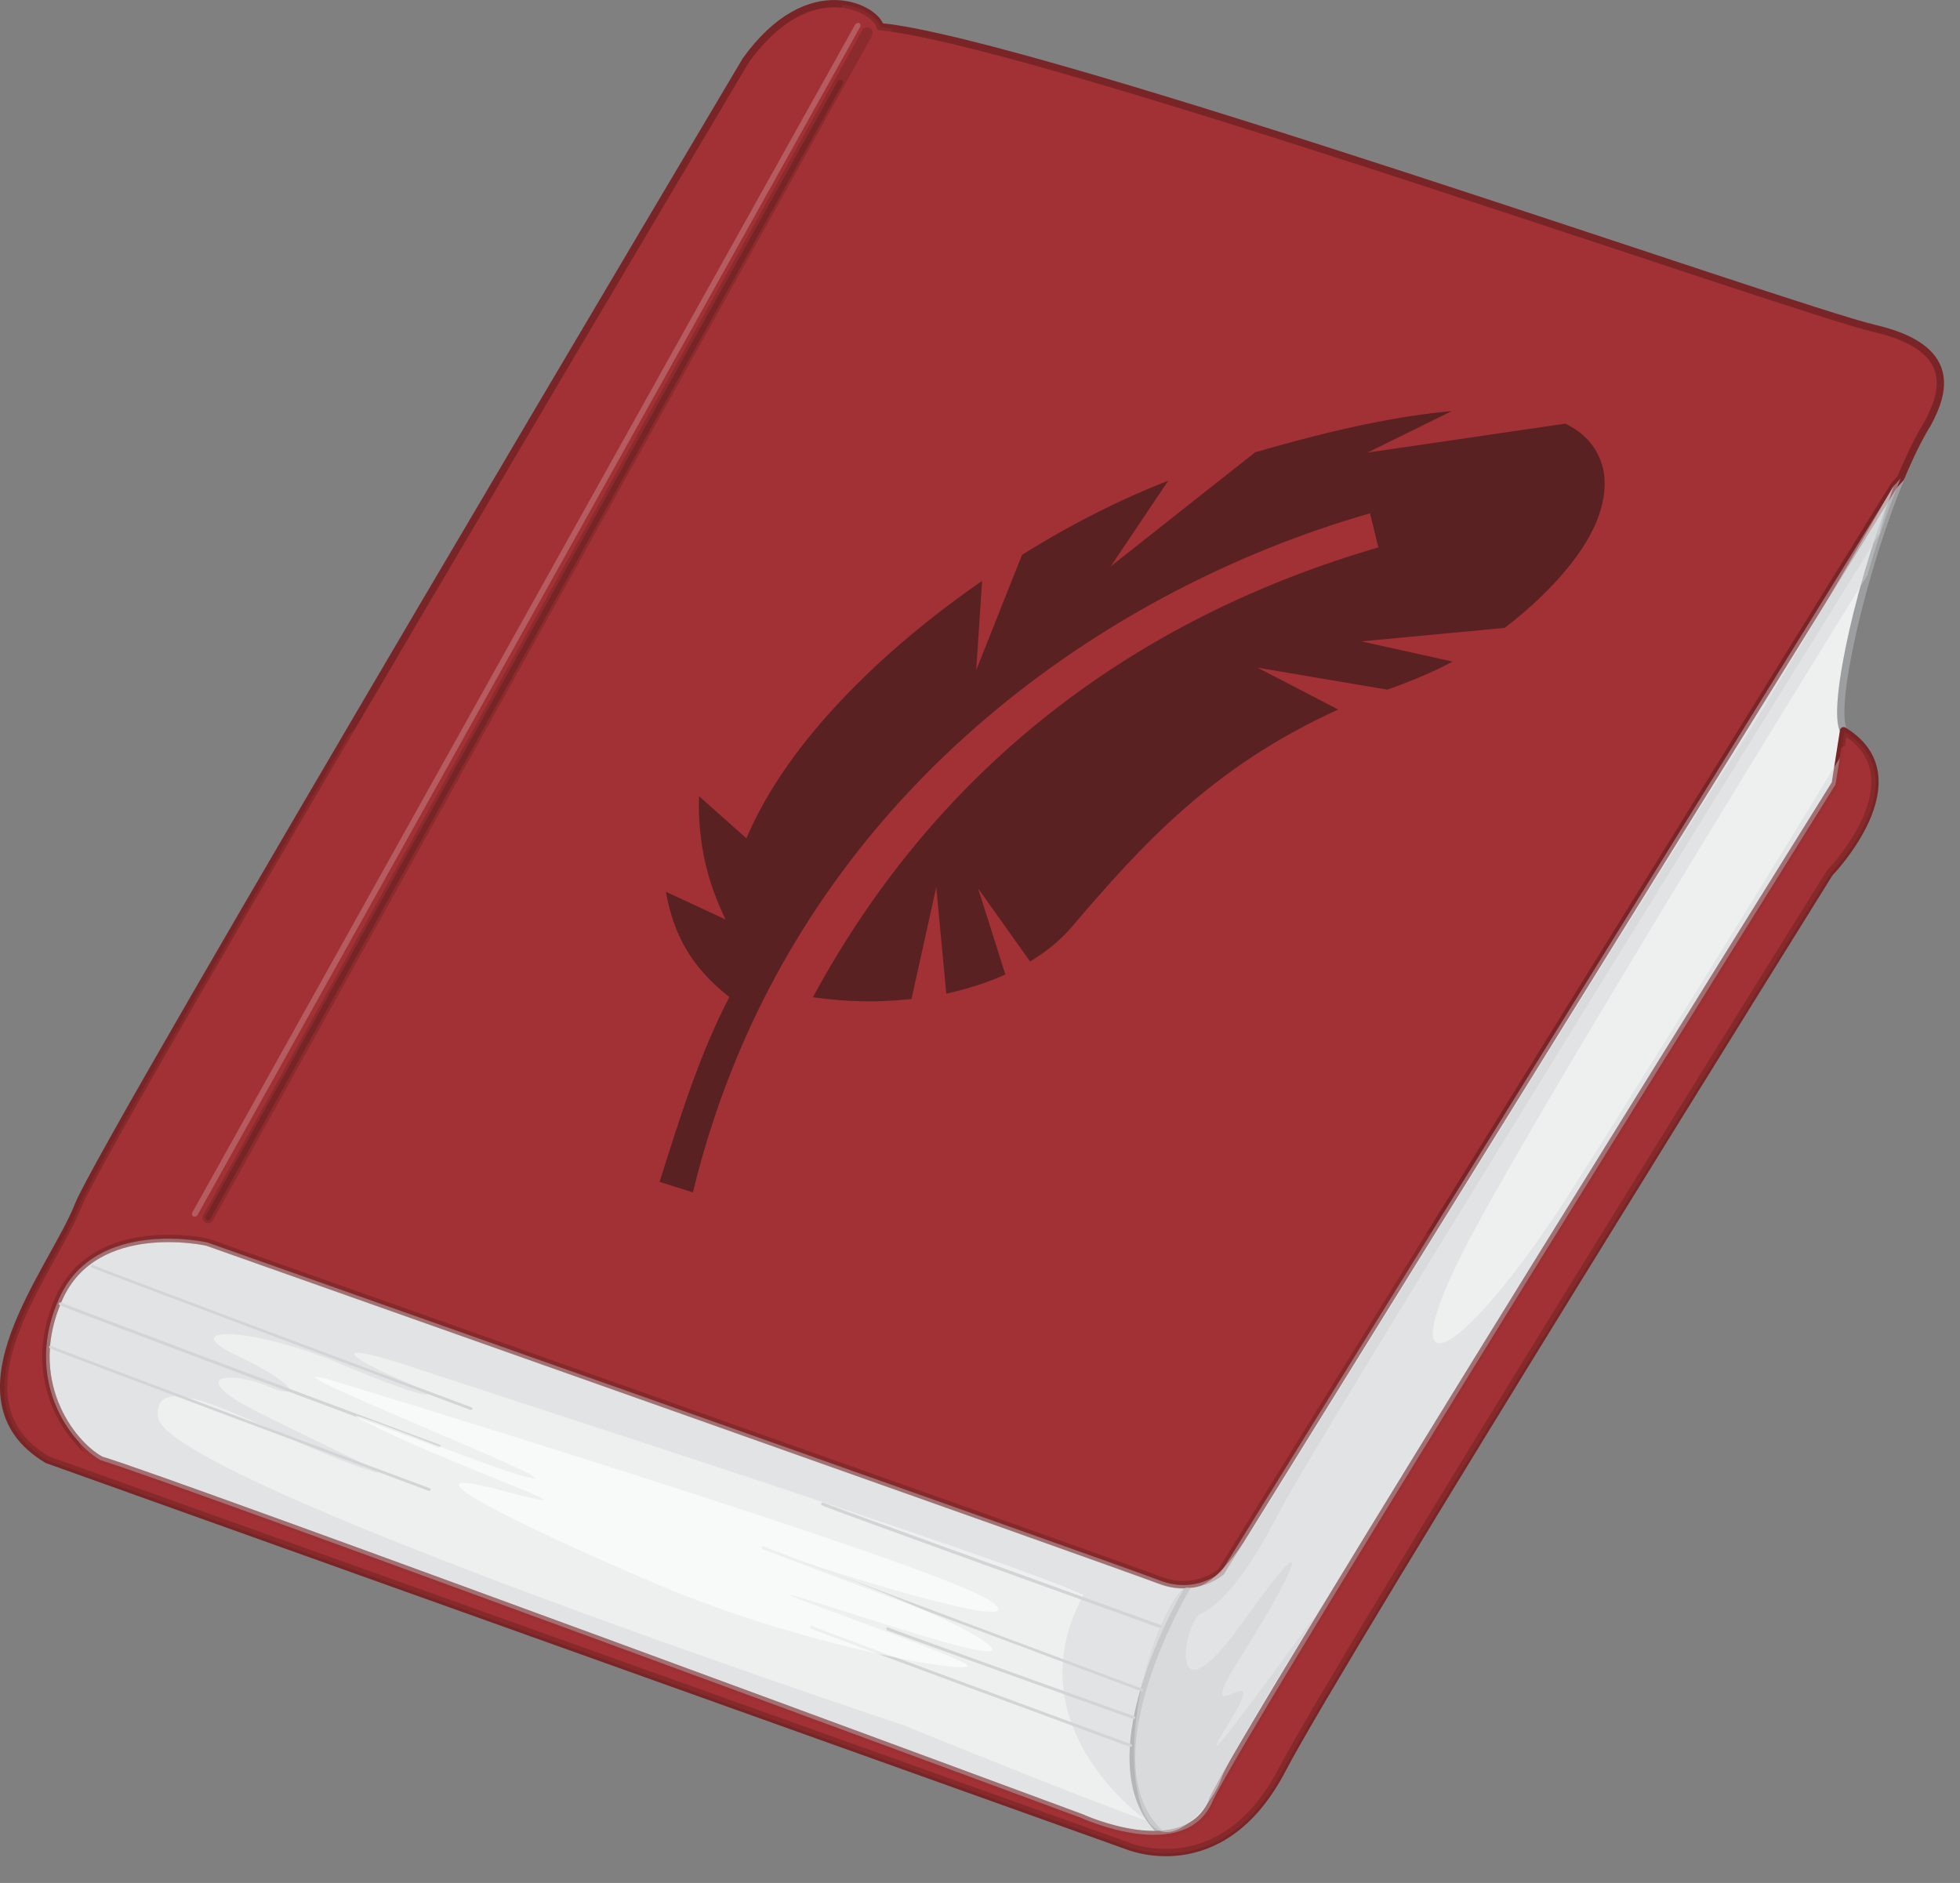 <svg width="51" height="49" viewBox="0 0 51 49" fill="none" xmlns="http://www.w3.org/2000/svg">
<rect x="0" y="0" width="51" height="49" fill="#808080" stroke="none"/>
<path d="M49.455 12.451L49.29 12.631L31.772 40.908C31.772 40.908 31.12 41.492 30.176 41.125C29.232 40.758 5.391 32.329 5.391 32.329C5.391 32.329 2.484 31.67 1.54 33.782C0.805 35.416 1.382 36.787 2.049 37.521C2.244 37.739 2.446 37.903 2.626 38.001C4.372 38.51 28.138 47.307 28.138 47.307C28.138 47.307 30.828 48.543 31.555 46.872C32.282 45.201 47.761 20.416 47.761 20.416L47.911 19.457L47.979 19.03C47.627 18.438 48.466 14.841 49.455 12.459V12.451Z" fill="#EEEFEF" stroke="#9C9E9F" stroke-width="0.19" stroke-linecap="round" stroke-linejoin="round"/>
<path d="M30.274 47.831C30.274 47.831 30.244 47.831 30.229 47.816C28.078 45.958 30.731 41.47 30.843 41.275C30.866 41.245 30.91 41.23 30.94 41.252C30.978 41.275 30.985 41.32 30.963 41.35C30.933 41.395 28.258 45.92 30.319 47.704C30.349 47.734 30.349 47.779 30.326 47.809C30.311 47.824 30.289 47.831 30.274 47.831Z" fill="#9EA0A2"/>
<path d="M31.555 46.865C30.828 48.535 28.138 47.299 28.138 47.299C28.138 47.299 4.372 38.503 2.626 37.993C1.824 37.559 0.588 35.888 1.539 33.775C2.484 31.67 5.391 32.322 5.391 32.322C5.391 32.322 29.232 40.751 30.176 41.118C31.12 41.477 31.772 40.901 31.772 40.901L49.29 12.624L49.455 12.444C49.687 11.889 49.926 11.395 50.159 11.02C50.593 10.218 50.961 9.057 48.78 8.548C46.6 8.038 26.902 1.063 22.901 0.695C22.826 0.261 21.088 -0.758 19.409 1.565C19.409 1.565 2.693 29.692 2.034 31.37C1.382 33.041 -1.458 36.383 1.232 37.986L29.292 48.019C29.292 48.019 31.765 49.112 33.361 46.055C34.956 43.006 47.604 22.724 47.604 22.724C47.604 22.724 50.002 20.251 47.971 19.015L47.754 20.393C47.754 20.393 32.274 45.179 31.547 46.85L31.555 46.865Z" fill="#A13135" stroke="#792527" stroke-width="0.19" stroke-linecap="round" stroke-linejoin="round"/>
<g style="mix-blend-mode:multiply" opacity="0.81">
<path d="M47.911 19.449L47.761 20.408C47.761 20.408 32.282 45.194 31.555 46.864C30.828 48.535 28.138 47.299 28.138 47.299C28.138 47.299 4.372 38.503 2.626 37.993C2.446 37.896 2.244 37.731 2.049 37.514C2.124 37.754 2.386 38.196 3.33 38.503C5.076 38.937 28.962 47.906 29.936 48.003C30.903 48.101 31.825 47.276 32.019 46.842C32.214 46.407 33.376 44.467 33.376 44.467C33.376 44.467 47.574 21.742 47.911 20.82C48.248 19.899 48.008 19.419 48.008 19.419C48.001 19.397 47.964 19.419 47.919 19.457L47.911 19.449Z" fill="#A13135"/>
</g>
<g style="mix-blend-mode:multiply" opacity="0.75">
<path d="M5.413 31.834C5.413 31.834 5.368 31.834 5.346 31.82C5.278 31.782 5.248 31.692 5.286 31.625L22.436 0.785C22.474 0.718 22.564 0.688 22.631 0.725C22.698 0.763 22.728 0.853 22.691 0.928L5.54 31.759C5.51 31.805 5.466 31.834 5.413 31.834Z" fill="#792527"/>
</g>
<g style="mix-blend-mode:multiply" opacity="0.43">
<path d="M48.601 14.931C48.848 14.07 49.148 13.2 49.455 12.451L49.29 12.631L31.772 40.908C31.772 40.908 31.12 41.492 30.176 41.125C29.232 40.758 5.391 32.329 5.391 32.329C5.391 32.329 2.484 31.67 1.54 33.782C0.805 35.416 1.382 36.787 2.049 37.521C2.244 37.739 2.446 37.903 2.626 38.001C4.372 38.51 28.138 47.307 28.138 47.307C28.138 47.307 30.828 48.543 31.555 46.872C32.282 45.201 47.761 20.416 47.761 20.416L47.874 19.719C46.218 22.454 43.146 27.429 40.936 30.905C37.886 35.701 35.893 36.525 38.463 31.827C40.606 27.908 46.653 18.093 48.608 14.939L48.601 14.931ZM28.183 41.515C26.34 44.954 29.832 47.374 29.832 47.374C29.832 47.374 28.768 47.037 23.53 44.901C23.53 44.901 4.259 38.503 4.11 36.87C3.967 35.416 6.979 37.304 9.055 38.068C11.123 38.833 8.688 37.739 6.732 36.757C4.769 35.776 6.005 35.663 6.949 36.068C7.893 36.465 7.751 36.03 6.148 35.266C4.552 34.502 6.507 34.502 8.837 35.483C11.16 36.465 11.782 36.502 10.366 35.88C8.95 35.266 8.583 34.861 10.763 35.588C12.943 36.315 25.928 40.481 28.183 41.5V41.515Z" fill="#D3D4D6"/>
</g>
<path d="M11.168 38.795C11.168 38.795 11.16 38.795 11.152 38.795C10.156 38.42 1.405 35.154 1.292 35.086C1.277 35.071 1.27 35.056 1.285 35.034C1.292 35.019 1.315 35.011 1.337 35.026C1.48 35.101 7.833 37.484 11.182 38.728C11.205 38.728 11.212 38.758 11.205 38.773C11.205 38.788 11.182 38.795 11.168 38.795Z" fill="#D3D4D6"/>
<path d="M11.422 37.671C11.422 37.671 11.415 37.671 11.407 37.671C10.411 37.297 1.659 34.03 1.547 33.962C1.532 33.947 1.525 33.932 1.54 33.91C1.547 33.895 1.569 33.888 1.592 33.895C1.734 33.97 8.088 36.353 11.437 37.596C11.46 37.596 11.467 37.626 11.46 37.641C11.46 37.656 11.437 37.664 11.422 37.664V37.671Z" fill="#D3D4D6"/>
<path d="M12.254 36.69C12.254 36.69 12.246 36.69 12.239 36.69C11.242 36.315 2.491 33.048 2.379 32.981C2.364 32.966 2.356 32.951 2.371 32.928C2.379 32.913 2.401 32.906 2.424 32.921C2.566 32.996 8.92 35.378 12.269 36.622C12.291 36.622 12.299 36.652 12.291 36.667C12.291 36.682 12.269 36.69 12.254 36.69Z" fill="#D3D4D6"/>
<path d="M30.184 42.361C30.184 42.361 30.176 42.361 30.169 42.361C29.277 42.039 21.477 39.237 21.38 39.169C21.365 39.154 21.358 39.139 21.372 39.117C21.38 39.102 21.402 39.095 21.425 39.102C21.552 39.169 27.224 41.215 30.199 42.286C30.221 42.286 30.229 42.316 30.221 42.331C30.221 42.346 30.199 42.354 30.191 42.354L30.184 42.361Z" fill="#D3D4D6"/>
<path d="M29.704 44.01C29.704 44.01 29.697 44.01 29.689 44.01C28.692 43.636 19.941 40.369 19.829 40.301C19.814 40.286 19.806 40.272 19.821 40.249C19.829 40.234 19.851 40.227 19.874 40.242C20.016 40.316 26.37 42.699 29.719 43.943C29.734 43.943 29.749 43.973 29.741 43.988C29.741 44.003 29.719 44.01 29.704 44.01Z" fill="#D3D4D6"/>
<path d="M29.412 45.456C29.412 45.456 29.404 45.456 29.397 45.456C28.558 45.149 21.185 42.437 21.095 42.377C21.08 42.362 21.073 42.347 21.088 42.324C21.095 42.309 21.118 42.302 21.14 42.317C21.267 42.384 26.617 44.355 29.434 45.389C29.457 45.389 29.464 45.419 29.457 45.434C29.457 45.449 29.434 45.456 29.419 45.456H29.412Z" fill="#D3D4D6"/>
<path d="M29.509 44.737C29.509 44.737 29.502 44.737 29.494 44.737C28.843 44.504 23.148 42.466 23.081 42.421C23.066 42.407 23.058 42.392 23.066 42.369C23.073 42.354 23.096 42.346 23.118 42.354C23.223 42.407 27.352 43.89 29.517 44.662C29.54 44.662 29.547 44.692 29.54 44.707C29.54 44.722 29.517 44.729 29.509 44.729V44.737Z" fill="#D3D4D6"/>
<path d="M5.413 31.759C5.413 31.759 5.391 31.759 5.376 31.752C5.338 31.729 5.331 31.684 5.346 31.654L21.799 2.111C21.799 2.111 21.859 2.066 21.897 2.081C21.934 2.104 21.942 2.149 21.927 2.179L5.473 31.722C5.473 31.722 5.436 31.759 5.413 31.759Z" fill="#641E1F"/>
<g style="mix-blend-mode:overlay" opacity="0.29">
<path d="M5.069 31.662C5.069 31.662 5.046 31.662 5.031 31.654C4.994 31.632 4.986 31.595 5.001 31.557L22.257 0.628C22.257 0.628 22.317 0.583 22.354 0.598C22.392 0.62 22.399 0.658 22.384 0.695L5.136 31.625C5.136 31.625 5.099 31.662 5.069 31.662Z" fill="white"/>
</g>
<g style="mix-blend-mode:multiply" opacity="0.3">
<path d="M12.801 26.005C12.674 20.034 21.357 4.082 23.215 0.748C23.103 0.733 22.998 0.718 22.908 0.71C22.878 0.508 22.489 0.186 21.927 0.126C20.975 1.902 14.142 14.482 9.07 19.12C5.511 25.196 2.326 30.681 2.049 31.392C1.397 33.063 -1.443 36.405 1.247 38.008L29.307 48.041C29.307 48.041 31.779 49.135 33.375 46.078C34.971 43.029 47.619 22.746 47.619 22.746C47.619 22.746 50.016 20.273 47.986 19.037L47.769 20.416C47.769 20.416 45.521 24.005 42.704 28.553C38.118 35.941 32.012 45.838 31.555 46.88C30.828 48.55 28.138 47.314 28.138 47.314C28.138 47.314 4.372 38.518 2.626 38.008C1.824 37.574 0.588 35.903 1.539 33.79C2.484 31.685 5.391 32.337 5.391 32.337C5.391 32.337 29.232 40.766 30.176 41.133C31.12 41.492 31.772 40.916 31.772 40.916L37.272 32.044C25.493 37.581 12.928 31.752 12.801 26.02V26.005Z" fill="#A13135"/>
</g>
<g style="mix-blend-mode:overlay" opacity="0.61">
<path d="M8.365 35.843C8.508 35.873 24.452 40.736 25.763 41.657C27.074 42.579 21.987 41.028 20.773 40.593C19.559 40.158 24.407 41.852 25.621 42.721C26.834 43.59 22.129 41.949 20.773 41.56C19.417 41.17 24.602 42.961 25.134 43.305C25.666 43.643 21.065 42.916 17.087 41.222C13.116 39.529 10.208 38.023 13.116 38.802C16.023 39.582 12.097 38.27 9.819 37.154C7.541 36.038 12.921 38.315 13.842 38.465C14.764 38.608 7.009 35.558 8.365 35.85V35.843Z" fill="white"/>
</g>
<g style="mix-blend-mode:multiply" opacity="0.61">
<path d="M48.93 13.845C48.93 13.845 34.297 37.394 33.323 39.282C32.356 41.17 31.675 41.8 31.24 41.994C30.805 42.189 30.318 45.044 32.356 42.189C34.394 39.327 33.668 40.931 32.259 43.156C30.858 45.389 33.225 42.819 31.967 44.849C30.708 46.887 33.518 43.006 34.192 42.084C34.432 41.792 32.012 45.576 31.772 46.303C31.532 47.029 29.884 49.015 29.539 46.258C29.299 43.928 30.506 41.268 30.895 41.313C31.285 41.358 31.765 41.118 32.739 39.567C33.705 38.016 44.127 21.15 45.094 19.697C46.06 18.243 49.282 12.623 49.282 12.623C49.282 12.623 48.967 13.545 48.915 13.837L48.93 13.845Z" fill="#D3D4D6"/>
</g>
<path d="M40.733 11.024L35.581 11.778L37.775 10.699C36.469 10.809 34.792 11.147 32.657 11.772L28.902 14.738L30.398 12.51C29.185 12.98 27.878 13.636 26.594 14.438L25.401 17.439L25.555 15.116C24.275 16.003 23.046 17.014 21.993 18.114C20.886 19.266 19.972 20.518 19.422 21.816L18.189 20.719C18.152 21.881 18.39 22.929 18.881 23.928L17.326 23.205C17.538 24.392 18.04 25.21 18.978 25.945C18.183 27.475 17.682 29.12 17.162 30.756L18.03 31.029C20.485 20.895 28.669 15.351 35.648 13.359L35.865 14.245C29.619 16.064 24.433 19.876 21.153 25.951C22.027 26.077 22.897 26.09 23.718 25.996L24.362 23.087L24.623 25.856C25.177 25.736 25.692 25.571 26.16 25.36L25.451 23.119L26.803 25.02C27.232 24.765 27.599 24.461 27.894 24.113C29.681 22.021 31.533 19.953 34.822 18.464L32.723 17.375L36.096 17.946C36.685 17.742 37.313 17.479 37.797 17.216L35.423 16.69L39.15 16.34C39.469 16.098 39.771 15.84 40.048 15.578C41.031 14.633 41.749 13.608 41.753 12.586C41.76 12.075 41.526 11.562 41.074 11.23C40.962 11.15 40.84 11.076 40.733 11.024Z" fill="#5A2122"/>
</svg>
